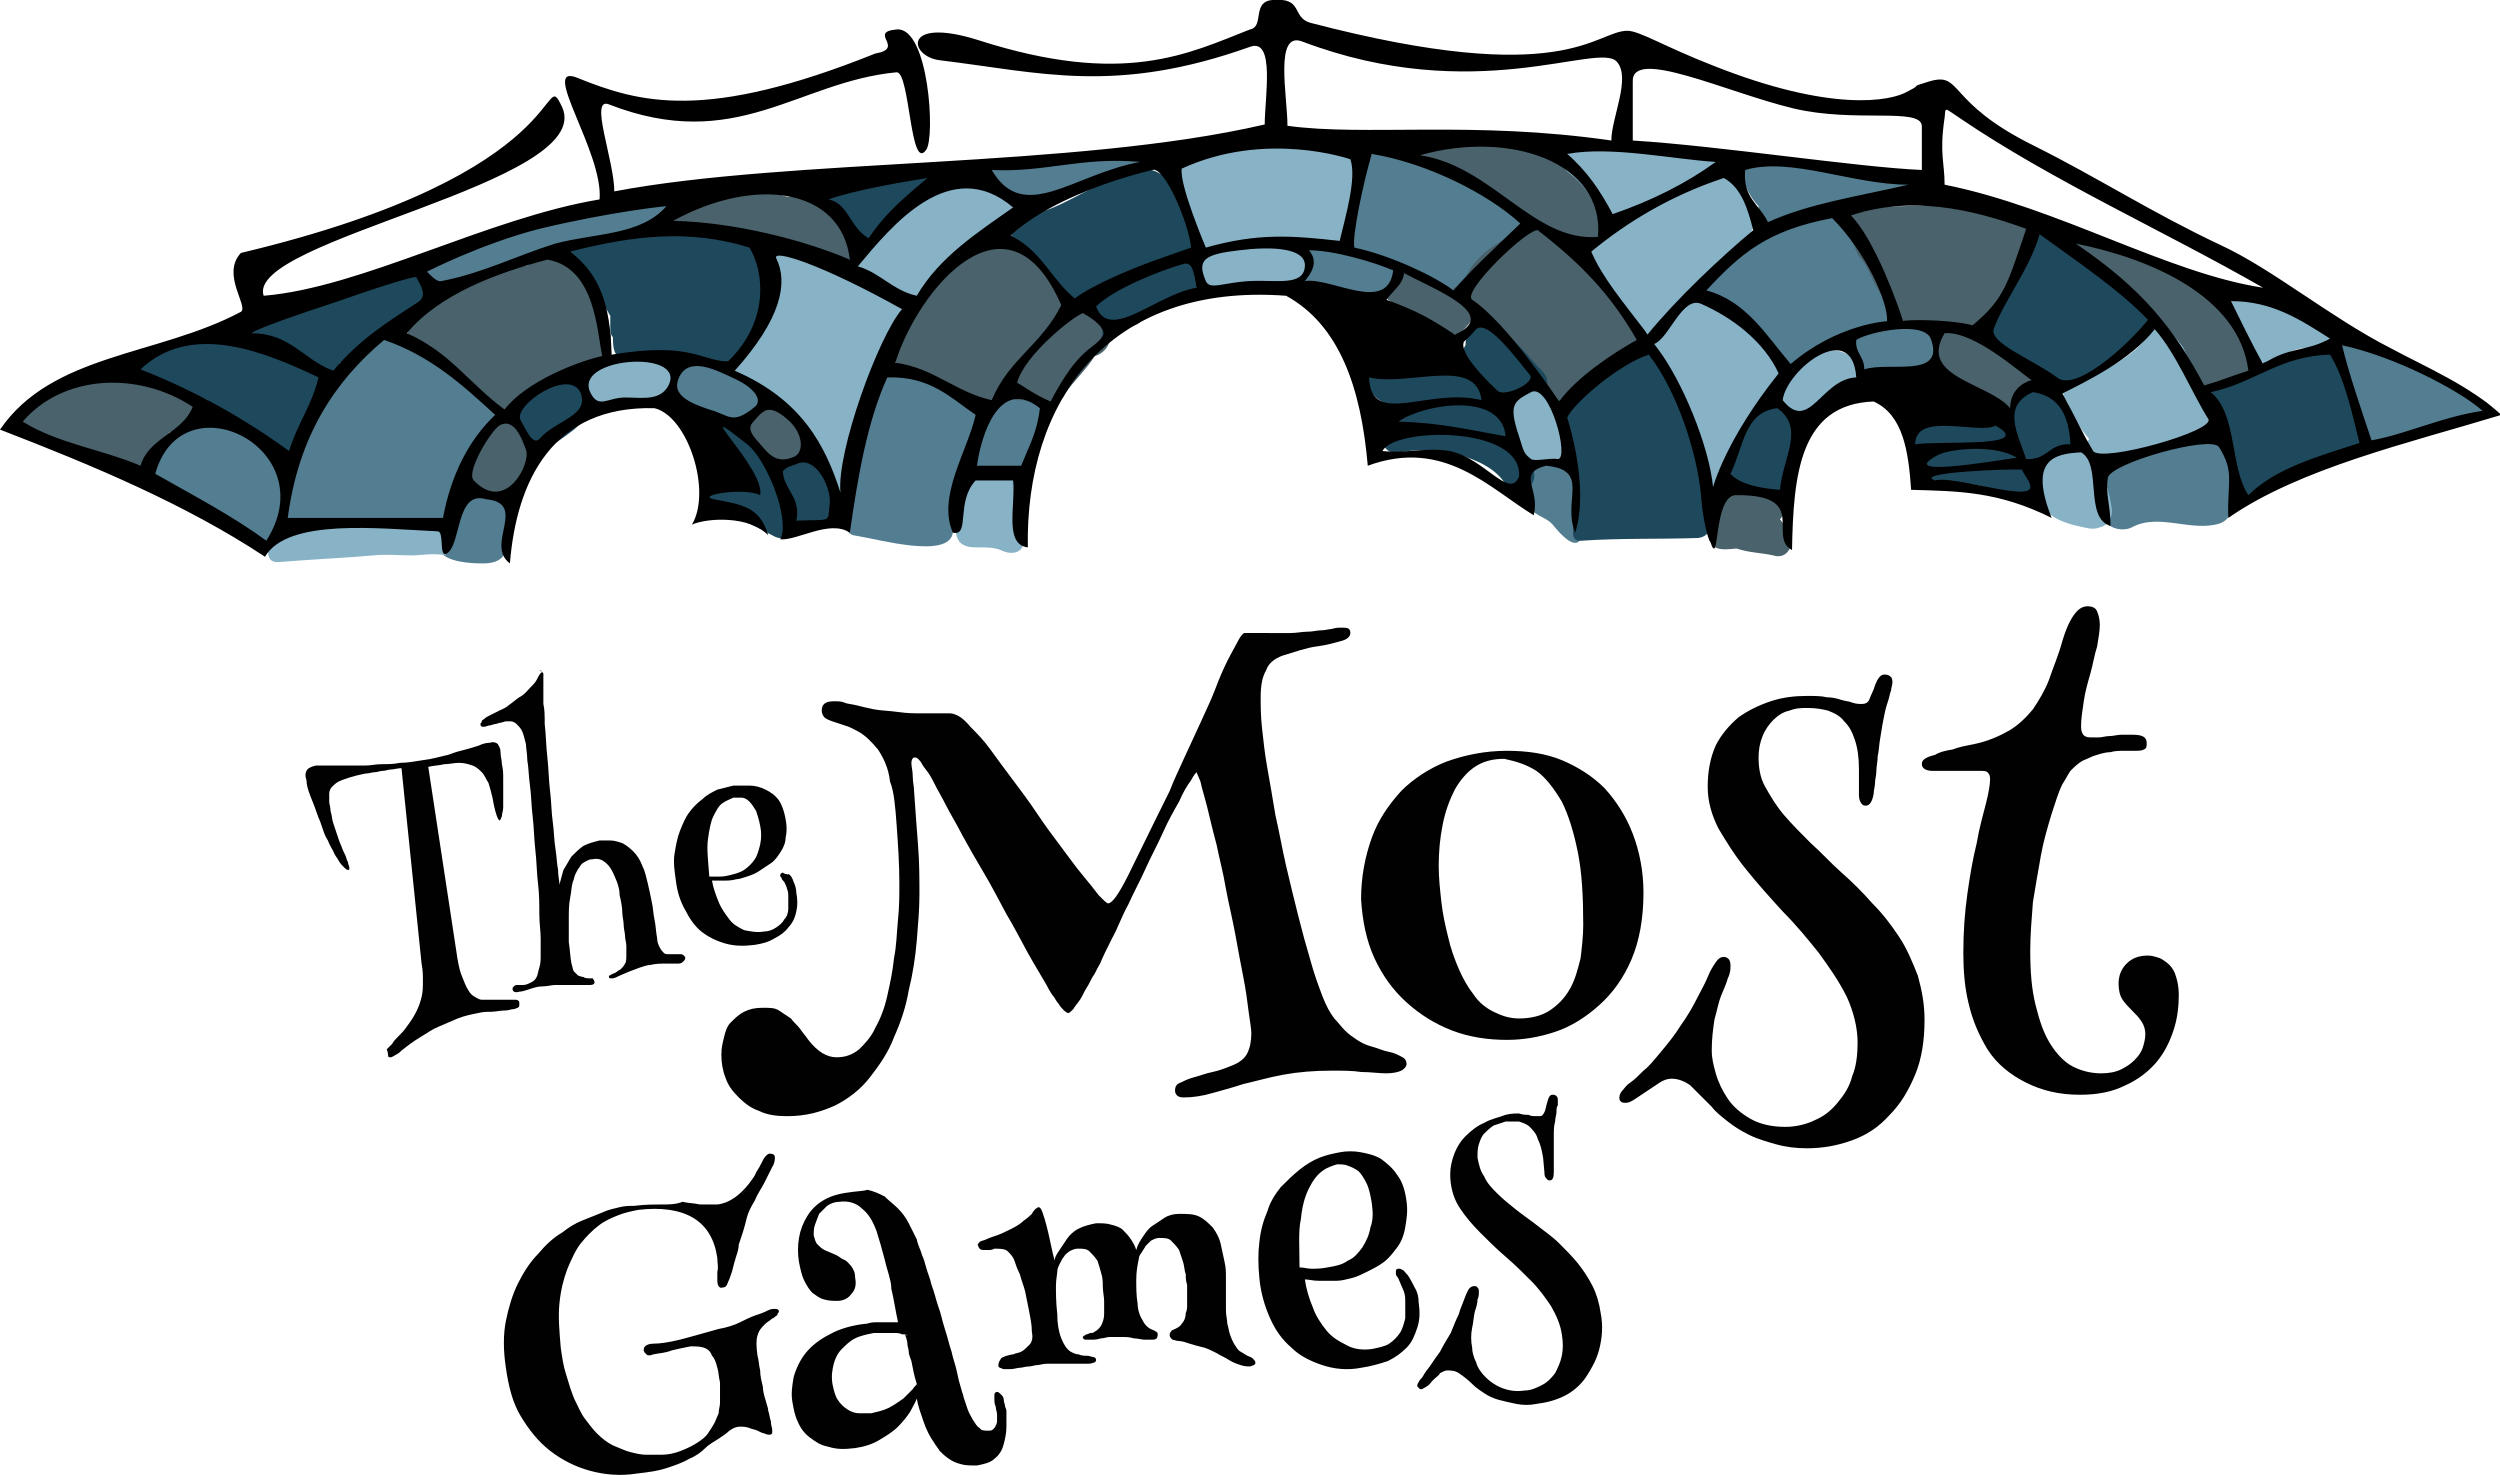 <svg version="1.1" id="Layer_1" xmlns="http://www.w3.org/2000/svg" x="0" y="0" viewBox="0 0 186.8 110.2" xml:space="preserve"><style>.st0{fill:#010101}.st1{fill:#537d90}.st2{fill:#4a626c}.st3{fill:#1e495d}.st4{fill:#88b3c7}.st5{fill-rule:evenodd;clip-rule:evenodd}</style><path class="st0" d="M22.9 57.6c-.1.2-.1.4 0 .7 0 .3.1.7.3 1.2.2.5.4 1 .6 1.6.1.2.2.5.3.8.1.3.2.6.4.9.1.3.3.6.4.8.1.3.3.5.4.7.1.2.3.4.4.5.1.1.2.2.3.2.1 0 .1 0 .1-.1v-.1c0-.1-.1-.2-.1-.4-.1-.1-.1-.3-.2-.5s-.2-.4-.3-.7c-.1-.2-.2-.5-.3-.8l-.3-.9c-.1-.3-.1-.6-.2-.9 0-.3-.1-.5-.1-.7v-.6c0-.2.1-.4.2-.5.1-.1.3-.3.5-.4.2-.1.5-.2.8-.3.3-.1.7-.2 1.2-.3.3 0 .5-.1.7-.1.2 0 .4-.1.6-.1.2 0 .4-.1.6-.1.2 0 .5-.1.8-.1L31.5 72c.1.5.1.9.1 1.3s0 .8-.1 1.2c-.1.4-.2.7-.4 1.1-.2.4-.4.7-.7 1.1-.2.3-.4.5-.6.7-.2.2-.4.4-.5.6l-.4.4c.1.3.1.4.1.5 0 .1.1.1.2.1s.2-.1.4-.2.3-.2.4-.3c.5-.4.9-.7 1.4-1 .5-.3.9-.6 1.4-.8.5-.2.9-.4 1.4-.6.5-.2 1-.3 1.5-.4.4-.1.7-.1 1-.1.3 0 .7-.1 1.1-.1.2 0 .4-.1.6-.1.1 0 .2-.1.3-.1.1-.1.1-.1.1-.2v-.2c0-.1-.1-.2-.3-.2H36c-.2 0-.3-.1-.5-.2s-.4-.3-.5-.5c-.2-.3-.3-.6-.5-1.1-.2-.5-.3-1.1-.4-1.8L32 57.3c.4-.1.8-.1 1.2-.2.4 0 .7-.1 1.1-.1.4 0 .7.1 1 .2.3.1.5.3.7.5.2.2.3.5.5.8.1.3.2.7.3 1.1.1.6.2 1 .3 1.3.1.3.2.4.2.4.1 0 .1-.1.2-.3 0-.2.1-.4.1-.7v-1-1.1c0-.4 0-.7-.1-1.1 0-.3-.1-.6-.1-.9 0-.3-.1-.4-.2-.6-.1-.1-.3-.2-.6-.1-.3 0-.6.1-.8.2-.3.1-.6.2-1 .3-.4.1-.8.2-1.3.4-.5.1-1.1.3-1.9.4-.6.1-1.2.2-1.7.2-.5.1-.9.1-1.4.1-.4 0-.8.1-1.2.1H23.6c-.4.1-.6.2-.7.4z"/><path class="st0" d="M40.4 50.3c-.1.1-.2.3-.3.5-.1.2-.3.4-.5.6-.2.2-.4.5-.8.7-.3.2-.5.4-.8.6-.2.2-.5.3-.7.4l-.6.3c-.2.1-.4.2-.5.3-.1.1-.2.1-.2.2s-.1.1-.1.2 0 .1.1.2h.2c.1 0 .3-.1.4-.1.1 0 .3-.1.4-.1.1 0 .3-.1.4-.1.1 0 .3-.1.4-.1h.4c.1 0 .3.1.4.2.1.1.3.3.4.5.1.2.2.6.3 1 0 .3.1.7.1 1.2.1.5.1 1.2.2 1.9s.1 1.5.2 2.3c.1.8.1 1.6.2 2.5.1.8.1 1.7.2 2.5s.1 1.6.1 2.3c0 .7.1 1.3.1 1.8v1.2c0 .4 0 .7-.1 1-.1.3-.1.5-.2.7-.1.2-.2.3-.4.4-.2.1-.4.2-.6.2h-.5c-.1 0-.2.1-.2.1-.1.1-.1.1-.1.2 0 .2.2.3.5.2.2 0 .5-.1.8-.2.3-.1.6-.2 1-.2.3 0 .6-.1.9-.1H44.1c.2 0 .4-.1.3-.3 0-.1-.1-.1-.1-.2h-.2c-.2 0-.4 0-.5-.1-.2 0-.3-.1-.4-.1l-.3-.3c-.1-.1-.1-.3-.2-.6-.1-.5-.1-1-.2-1.6v-1.7c0-.6 0-1.1.1-1.6s.1-.9.2-1.2c.1-.2.1-.4.2-.6.1-.2.2-.4.3-.5.1-.2.2-.3.4-.4.2-.1.3-.2.6-.2.5-.1.8.1 1.1.4.3.3.5.8.7 1.3.1.3.2.6.2 1 .1.4.2.9.2 1.3 0 .3.1.6.1.9 0 .3.1.6.1.8 0 .3.1.5.1.8v.6c0 .3 0 .6-.1.7-.1.2-.2.3-.3.4-.1.1-.2.1-.3.2-.1.1-.2.1-.4.2-.1.1-.2.1-.2.1v.1s0 .1.1.1h.2c.1 0 .3-.1.5-.2s.5-.2.7-.3c.3-.1.5-.2.8-.3.3-.1.6-.2.8-.2.4-.1.8-.1 1.2-.1h.9c.2 0 .3-.1.4-.2.1-.1.1-.2.1-.2 0-.1 0-.1-.1-.2 0 0-.1-.1-.2-.1H50c-.2 0-.3 0-.4-.1-.1-.1-.2-.2-.3-.4-.1-.2-.2-.4-.2-.7-.1-.5-.1-1-.2-1.4-.1-.5-.1-.9-.2-1.3-.1-.5-.2-1-.3-1.4-.1-.4-.2-.9-.4-1.3-.2-.5-.4-.8-.7-1.1-.3-.3-.6-.5-.8-.6-.3-.1-.6-.2-.9-.2h-.8c-.4.1-.8.2-1.2.4-.3.2-.6.5-.9.8-.2.3-.4.7-.6 1-.1.4-.2.7-.3 1.1 0-.3-.1-.6-.1-1.1-.1-.5-.1-1-.2-1.6-.1-.6-.1-1.3-.2-2s-.1-1.5-.2-2.3c-.1-.8-.1-1.6-.2-2.5-.1-.8-.1-1.7-.2-2.5 0-.6 0-1.1-.1-1.5v-1.1-.7-.4c0-.1 0-.1-.1-.2 0-.1-.1-.1-.2-.1.3.1.2.1.1.2zM58.7 65.3c-.1 0-.2-.1-.2-.1-.1 0-.2.1-.2.2s0 .1.1.2c0 .1.1.2.2.3.1.2.2.4.2.5.1.2.1.4.1.6v.9c0 .3-.1.6-.3.8-.1.2-.3.4-.6.6-.3.2-.6.3-.9.3-.5.1-1 0-1.5-.1-.4-.2-.8-.4-1.1-.8-.3-.4-.6-.8-.8-1.3-.2-.5-.4-1-.5-1.6h.8c.3 0 .7 0 1-.1.2 0 .5-.1.8-.2.3-.1.6-.2.9-.4l.9-.6c.3-.2.5-.5.7-.8.2-.3.4-.7.4-1.1.1-.4.1-.9 0-1.4-.1-.6-.3-1.1-.5-1.4-.3-.4-.6-.6-1-.8-.4-.2-.8-.3-1.2-.3h-1.2l-1.2.3c-.4.2-.8.4-1.1.7-.4.3-.7.6-1 1-.3.4-.5.9-.7 1.4-.2.5-.3 1.1-.4 1.7-.1.6 0 1.3.1 2 .1.8.3 1.5.7 2.2.3.6.7 1.2 1.2 1.6.5.4 1.1.7 1.8.9.7.2 1.4.2 2.2.1.6-.1 1-.2 1.5-.5.4-.2.8-.5 1-.8.3-.3.5-.7.6-1.2.1-.4.1-.9 0-1.4 0-.3-.1-.6-.2-.8-.1-.3-.2-.5-.4-.6 0 .1-.1 0-.2 0zm-5.8-2.6c.1-.7.2-1.3.4-1.7.2-.4.4-.8.7-1 .3-.2.6-.3.8-.4h.6c.2 0 .4.1.6.3.2.2.3.4.5.7.1.3.2.6.3 1.1.1.5.1.9 0 1.4-.1.4-.2.8-.4 1.1-.2.3-.5.6-.8.8-.3.2-.7.3-1.1.4-.4.1-.6.1-.9.1H53c-.1-1.3-.2-2.1-.1-2.8z"/><path class="st0" d="M67 61.7c.1 1.4.2 2.8.2 4.3 0 .8 0 1.8-.1 2.7-.1 1-.1 1.9-.3 2.9-.1 1-.3 1.9-.5 2.8-.2.9-.5 1.7-.9 2.4-.3.7-.8 1.2-1.2 1.6-.5.4-1 .6-1.7.6s-1.4-.4-2.1-1.3c-.2-.3-.4-.5-.6-.8-.2-.3-.5-.5-.7-.8l-.9-.6c-.3-.2-.7-.2-1.2-.2-.6 0-1 .1-1.4.3-.4.2-.7.5-1 .8-.3.3-.4.7-.5 1.1-.1.4-.2.8-.2 1.3 0 .6.1 1.2.3 1.7.2.6.5 1 1 1.5.4.4.9.8 1.5 1 .6.3 1.3.4 2.1.4 1.4 0 2.5-.3 3.6-.8 1-.5 1.9-1.2 2.6-2.1.7-.9 1.4-1.9 1.8-3 .5-1.1.9-2.3 1.1-3.5.3-1.2.5-2.5.6-3.7.1-1.2.2-2.4.2-3.4 0-1.2 0-2.4-.1-3.7-.1-1.3-.2-2.6-.3-4.1 0-.3-.1-.7-.1-1.1 0-.4-.1-.7-.1-1 0-.2.1-.4.2-.4s.2 0 .3.1c.1.1.2.2.3.4.1.2.3.4.5.7.2.3.4.7.6 1.1.1.2.4.7.7 1.3.3.6.8 1.4 1.2 2.2.5.9 1 1.8 1.6 2.8.6 1 1.1 2 1.7 3.1.6 1 1.1 2 1.6 2.9.5.9 1 1.7 1.4 2.4.1.2.2.4.4.7.2.2.3.5.5.7.1.2.3.4.4.5.1.1.3.2.3.2.1 0 .2-.1.4-.3.1-.2.3-.4.5-.7.2-.3.3-.6.5-.9.2-.3.3-.6.5-.9.1-.1.2-.4.5-.9.2-.5.5-1.1.9-1.9.4-.7.7-1.6 1.2-2.5.4-.9.9-1.8 1.3-2.7.4-.9.9-1.8 1.3-2.7.4-.9.8-1.6 1.2-2.3.3-.7.6-1.2.9-1.6.2-.4.4-.6.4-.6s.1.2.3.7c.1.5.3 1.1.5 1.9.2.8.4 1.7.7 2.8.2 1 .5 2.1.7 3.3.2 1.1.5 2.3.7 3.4.2 1.1.4 2.2.6 3.2.2 1 .3 1.8.4 2.6.1.7.2 1.3.2 1.6 0 .6-.1 1.1-.3 1.5-.2.4-.6.7-1.1.9-.5.2-1 .4-1.5.5-.5.1-1 .3-1.4.4-.4.1-.8.3-1 .4-.3.1-.4.3-.4.6 0 .2.1.3.2.4.2.1.3.1.5.1.6 0 1.3-.1 2-.3.7-.2 1.5-.4 2.4-.7.9-.2 1.9-.5 3-.7 1.1-.2 2.3-.3 3.6-.3.8 0 1.6 0 2.2.1.7 0 1.3.1 1.9.1.5 0 .9-.1 1.1-.2.2-.1.4-.3.4-.5s-.1-.4-.3-.5c-.2-.1-.5-.3-1-.4-.5-.1-.9-.3-1.3-.4-.4-.1-.8-.3-1.1-.5-.3-.2-.6-.4-.9-.7-.3-.3-.5-.6-.8-.9-.3-.4-.6-.9-.9-1.7-.3-.8-.6-1.6-.9-2.7-.3-1-.6-2.1-.9-3.3-.3-1.2-.6-2.4-.9-3.7-.3-1.3-.5-2.5-.8-3.8-.2-1.2-.4-2.4-.6-3.5-.2-1.1-.3-2.1-.4-3-.1-.9-.1-1.7-.1-2.3 0-.8.1-1.5.4-2 .2-.6.7-.9 1.2-1.1 1-.3 1.8-.6 2.6-.7.8-.1 1.4-.3 1.8-.4.4-.1.7-.3.7-.6 0-.1 0-.2-.1-.3-.1-.1-.3-.1-.6-.1-.2 0-.4 0-.7.1-.2 0-.5.1-.8.1-.3 0-.6.1-1 .1s-.8.1-1.3.1H93c-.1 0-.3.2-.5.6-.2.4-.5.9-.8 1.5-.3.6-.6 1.3-.9 2.1-.3.8-.7 1.6-1.1 2.5-.4.9-.8 1.7-1.2 2.6-.4.9-.8 1.7-1.1 2.5-1.4 2.8-2.4 4.9-3.1 6.3-.7 1.4-1.2 2.1-1.5 2.1-.1 0-.3-.2-.7-.6-.3-.4-.7-.9-1.2-1.5s-1-1.3-1.6-2.1c-.6-.8-1.2-1.6-1.8-2.5-.6-.9-1.2-1.7-1.8-2.5-.6-.8-1.2-1.6-1.7-2.3-.5-.7-1-1.2-1.5-1.7-.4-.5-.8-.8-1.1-.9-.2-.1-.4-.1-.6-.1h-2c-.5 0-1 0-1.7-.1s-1.3-.1-1.8-.2-.9-.2-1.3-.3c-.4-.1-.7-.1-.9-.2s-.5-.1-.8-.1c-.6 0-.9.2-.9.7 0 .2.1.4.2.5.1.1.3.2.6.3l.9.3c.4.1.7.3 1.1.5.5.3.9.7 1.4 1.3.4.6.8 1.4.9 2.4.3.7.4 1.9.5 3.3z"/><path class="st0" d="M102.7 71.6c.6 1.3 1.4 2.4 2.4 3.3 1 .9 2.1 1.6 3.4 2.1 1.3.5 2.7.7 4.1.7 1.2 0 2.4-.2 3.6-.6 1.2-.4 2.3-1.1 3.3-2 1-.9 1.8-2 2.4-3.4.6-1.4.9-3.1.9-5 0-1.6-.3-3.1-.8-4.4-.5-1.3-1.2-2.4-2.1-3.4-.9-.9-2-1.6-3.2-2.1-1.2-.5-2.6-.7-4.1-.7-1.6 0-3.1.3-4.5.8-1.3.5-2.5 1.3-3.4 2.2-.9 1-1.7 2.1-2.2 3.5-.5 1.4-.8 2.9-.8 4.6.1 1.6.4 3.1 1 4.4zm12.1-14c.7.5 1.3 1.3 1.9 2.3.5 1 .9 2.3 1.2 3.8.3 1.5.4 3.3.4 5.4 0 .8-.1 1.7-.2 2.5-.2.8-.4 1.6-.8 2.3-.4.7-.9 1.2-1.5 1.6-.6.4-1.4.6-2.3.6-.7 0-1.3-.2-1.9-.5-.6-.3-1.1-.7-1.5-1.3-.4-.5-.8-1.2-1.1-1.9-.3-.7-.6-1.5-.8-2.4-.2-.8-.4-1.7-.5-2.6-.1-.9-.2-1.8-.2-2.7 0-1.1.1-2.1.3-3.1.2-1 .5-1.8.9-2.6.4-.7.9-1.3 1.5-1.7.6-.4 1.3-.6 2.2-.6.9.2 1.6.4 2.4.9zM132.3 52.4c-.9.3-1.7.7-2.4 1.2-.7.6-1.3 1.3-1.7 2.1-.4.9-.6 1.9-.6 3.1 0 1.1.3 2.1.8 3.1.6 1 1.2 2 2.1 3.1.8 1 1.7 2 2.7 3.1 1 1 1.9 2.1 2.7 3.1.8 1.1 1.5 2.1 2.1 3.3.5 1.1.8 2.3.8 3.4 0 .9-.1 1.8-.4 2.5-.2.8-.6 1.4-1.1 2-.5.6-1 1-1.7 1.3-.6.3-1.4.5-2.2.5-1 0-1.9-.2-2.6-.6-.7-.4-1.3-.9-1.7-1.5-.4-.6-.7-1.2-.9-1.9-.2-.7-.3-1.2-.3-1.7 0-.9.1-1.6.2-2.3.2-.7.3-1.3.5-1.8s.4-.9.5-1.3c.2-.4.2-.7.2-.9 0-.2 0-.3-.1-.5-.1-.1-.2-.2-.4-.2s-.4.1-.6.4c-.2.3-.4.6-.6 1.1-.2.5-.5 1-.8 1.6-.3.6-.7 1.3-1.2 2-.5.8-1 1.4-1.5 2-.5.6-.9 1.1-1.3 1.4-.4.4-.7.7-1 .9-.3.2-.4.4-.5.5-.2.2-.3.4-.3.6 0 .1 0 .2.1.3.1.1.2.1.4.1s.4-.1.7-.3l.9-.6.9-.6c.3-.2.6-.3.9-.3.5 0 1 .2 1.4.5l1.6 1.6c.3.4.7.7 1.2 1.1.5.4 1 .7 1.6 1 .6.3 1.3.5 2 .7.7.2 1.5.3 2.3.3 1.2 0 2.3-.2 3.4-.6 1.1-.4 2-1 2.8-1.9.8-.8 1.4-1.8 1.9-3s.7-2.6.7-4.1c0-1.2-.2-2.2-.5-3.3-.4-1-.8-2-1.4-2.9-.6-.9-1.2-1.7-2-2.5-.7-.8-1.5-1.6-2.3-2.3-.8-.7-1.5-1.5-2.3-2.2-.7-.7-1.4-1.4-2-2.1-.6-.7-1-1.4-1.4-2.1-.4-.7-.5-1.5-.5-2.2 0-.6.1-1.1.3-1.6.2-.5.5-.9.8-1.2.3-.3.7-.6 1.2-.7.5-.2.9-.2 1.4-.2.6 0 1.1.1 1.5.2.5.2.9.4 1.2.8.4.4.6.8.8 1.4.2.6.3 1.3.3 2.2v1.8c0 .2 0 .4.1.6.1.2.2.3.4.3.3 0 .5-.3.6-.9 0-.3.1-.5.1-.8 0-.3.1-.5.1-.9 0-.3.1-.7.1-1.1.1-.4.1-.9.2-1.4.1-.7.2-1.2.3-1.7.1-.5.2-.8.3-1.1.1-.3.1-.5.2-.7 0-.2.1-.4.1-.6 0-.1 0-.3-.1-.4-.1-.1-.2-.2-.5-.2s-.5.3-.7.8c-.1.4-.3.7-.4 1-.1.3-.3.4-.6.4-.2 0-.4 0-.7-.1-.2-.1-.5-.1-.8-.2-.3-.1-.7-.2-1.1-.2-.4-.1-.9-.1-1.5-.1-.9 0-1.8.1-2.7.4zM143.6 57.1c0 .3.3.5.8.5h3.5c.3 0 .5 0 .6.1.1.1.2.2.2.5 0 .4-.1 1-.3 1.8-.2.8-.5 1.8-.7 3-.3 1.2-.5 2.4-.7 3.8-.2 1.4-.3 2.9-.3 4.4 0 1.3.1 2.6.4 3.8.3 1.3.8 2.4 1.4 3.4.7 1.1 1.7 1.9 2.9 2.5 1.2.6 2.5.9 4 .9 1.3 0 2.4-.2 3.4-.7.9-.4 1.7-1 2.3-1.7.6-.7 1-1.5 1.3-2.4.3-.9.4-1.8.4-2.7 0-.5-.1-1-.2-1.3-.1-.4-.3-.7-.5-.9-.2-.2-.5-.4-.7-.5-.3-.1-.6-.2-.9-.2-.7 0-1.2.2-1.6.6-.4.4-.6.9-.6 1.5 0 .5.1.9.3 1.2.2.3.5.6.7.8.3.3.5.5.7.8.2.3.3.6.3 1 0 .3-.1.7-.2 1-.1.3-.3.6-.6.9-.3.3-.6.5-1 .7-.4.2-.9.3-1.5.3-.8 0-1.5-.2-2.1-.5s-1.2-.9-1.7-1.7c-.5-.8-.8-1.7-1.1-2.9-.3-1.2-.4-2.5-.4-4.1 0-1.1.1-2.3.2-3.6.2-1.2.4-2.4.6-3.5.2-1.1.5-2.1.8-3.1.3-.9.5-1.6.8-2.2.2-.3.4-.7.6-1 .3-.3.6-.6 1-.8.3-.1.6-.3 1-.4.3-.1.7-.2 1-.2.3-.1.7-.1 1-.1h.8c.3 0 .5 0 .7-.1.2-.1.2-.2.2-.5 0-.4-.3-.6-1-.6h-.9c-.3 0-.6.1-.9.1-.3 0-.5.1-.8.1h-.6c-.3 0-.5-.1-.6-.3-.1-.2-.1-.4-.1-.6 0-.5.1-1.1.2-1.8s.3-1.4.5-2.1c.2-.7.3-1.4.5-2 .1-.6.2-1.2.2-1.6 0-.4-.1-.8-.2-1-.1-.3-.4-.4-.7-.4-.4 0-.7.2-1 .6-.3.4-.6 1-.9 2-.3 1.1-.7 2-1 2.9-.3.8-.8 1.6-1.2 2.2-.5.6-1.1 1.2-1.8 1.6-.7.4-1.6.8-2.6 1-.5.1-1.1.2-1.6.4-.6.1-1 .2-1.3.4-.8.2-1 .4-1 .7zM46.3 90.2c-.4.1-.9.2-1.3.4l-1.5.6c-.5.2-1 .5-1.5.9-.7.4-1.3 1-1.8 1.6-.6.6-1.1 1.4-1.5 2.2-.4.8-.7 1.8-.9 2.8-.2 1-.2 2.2 0 3.5.2 1.4.5 2.6 1.1 3.6.6 1 1.3 1.9 2.2 2.6.9.7 1.9 1.2 3 1.5 1.1.3 2.3.4 3.5.2.9-.1 1.6-.2 2.2-.4.6-.2 1.2-.4 1.7-.7.5-.2.9-.5 1.2-.8.3-.3.7-.5 1-.7.3-.2.6-.4.8-.6.3-.2.5-.3.8-.3.2 0 .4 0 .7.1.2.1.4.1.6.2.2.1.4.2.5.2.2.1.3.1.4.1.1 0 .1 0 .2-.1v-.3c0-.1-.1-.3-.1-.6-.1-.3-.1-.5-.2-.8 0-.2-.1-.4-.2-.8-.1-.3-.2-.7-.2-1-.1-.4-.2-.8-.2-1.2-.1-.4-.1-.8-.2-1.1-.1-.7-.1-1.2 0-1.5.1-.4.3-.6.6-.9.1-.1.3-.2.4-.3.1-.1.2-.1.3-.2s.2-.1.2-.2.1-.1.1-.2c0-.2-.2-.2-.4-.2s-.4.1-.6.2c-.2.1-.5.2-.8.3-.3.1-.7.3-1.1.5-.4.2-1 .4-1.6.5-1.1.3-2.1.6-2.9.8-.8.2-1.5.3-2 .3-.3 0-.5.1-.6.2-.1.1-.1.2-.1.3 0 .1.1.2.2.3.1.1.3.1.5 0 .5-.1.9-.1 1.4-.3.4-.1.9-.2 1.4-.3.4 0 .7 0 1 .1.3.1.5.3.6.6.2.2.3.5.4.9.1.3.1.7.2 1.1v1.5c0 .3-.1.5-.1.8-.1.2-.2.5-.3.7-.1.2-.3.5-.5.8-.2.3-.5.5-.8.7-.3.2-.7.4-1.2.6-.5.2-1 .3-1.5.3h-1.1c-.4 0-.8-.1-1.2-.2-.4-.1-.8-.3-1.3-.5-.4-.2-.8-.5-1.2-.9-.3-.3-.6-.7-.9-1.1-.3-.4-.5-.9-.8-1.5-.2-.5-.4-1.1-.6-1.8-.2-.6-.3-1.3-.4-2-.1-1.2-.2-2.3-.1-3.3s.3-1.8.6-2.6c.3-.7.6-1.4 1-1.9s.9-1 1.3-1.3c.5-.4 1-.6 1.5-.8.5-.2 1-.3 1.5-.4 1.7-.2 3.1 0 4.1.6 1 .6 1.6 1.6 1.8 3 0 .4.1.7 0 1v.7c0 .4.2.6.4.5.2 0 .3-.1.4-.4.1-.2.2-.5.3-.8.1-.4.2-.8.3-1.1.1-.3.2-.6.2-.9l.3-.9c.1-.3.2-.7.3-1.1.1-.4.3-.8.6-1.3.2-.5.5-.9.7-1.3l.6-1.2c.2-.3.2-.6.2-.7 0-.2-.1-.3-.4-.3-.1 0-.2.1-.3.2-.1.1-.2.3-.3.5-.1.2-.2.4-.4.7-.1.3-.3.5-.5.8-.7.9-1.5 1.5-2.4 1.6h-1.3c-.4-.1-.9-.1-1.3-.2-.5.2-1 .2-1.6.2-.6 0-1.2 0-2 .1-.3 0-.7 0-1.1.1zM63.6 96.7c.3-.3.4-.7.3-1.2 0-.4-.1-.6-.3-.9-.2-.2-.3-.4-.6-.5-.2-.1-.4-.3-.7-.4-.2-.1-.5-.2-.7-.3-.2-.1-.4-.3-.5-.4-.2-.2-.2-.4-.3-.7 0-.3 0-.5.1-.8.1-.3.2-.5.3-.8l.6-.6c.3-.2.6-.3.9-.3.7-.1 1.3.1 1.7.5.5.4.8.9 1.1 1.7.1.3.2.7.3 1 .1.4.2.7.3 1.1.1.4.2.8.3 1.1.1.4.2.7.2 1.1.2.8.3 1.6.5 2.5h-1.5c-.3 0-.5 0-.8.1-1.1.1-2.1.4-2.8.8-.8.4-1.4.9-1.8 1.4-.4.5-.7 1.1-.9 1.8-.1.6-.2 1.2-.1 1.8.1.6.2 1.1.4 1.5.2.5.5.9.9 1.2.4.3.8.6 1.4.7.6.2 1.2.2 2 .1.7-.1 1.3-.3 1.8-.6s1-.6 1.4-1c.4-.4.7-.8.9-1.1.2-.4.4-.7.5-1 .1.6.3 1.1.5 1.7.2.6.5 1.2.8 1.6.1.2.3.4.4.6.2.2.4.4.7.6.3.2.5.3.9.4.3.1.7.1 1.2.1.5-.1 1-.2 1.3-.5.4-.3.6-.7.7-1.1.1-.4.2-.8.2-1.3v-1.1c0-.1 0-.2-.1-.4 0-.2-.1-.3-.1-.5s-.1-.3-.2-.4c-.1-.1-.2-.2-.3-.2-.1 0-.2.1-.2.2v.4c0 .1 0 .3.1.5 0 .2.1.4.1.6v.4c0 .1 0 .3-.1.4 0 .1-.1.2-.2.3-.1.1-.2.1-.4.1s-.5 0-.6-.2c-.2-.1-.3-.3-.5-.6-.1-.2-.3-.5-.4-.8l-.3-.9c0-.1-.1-.3-.2-.7-.1-.3-.2-.7-.3-1.2-.1-.5-.3-1-.4-1.5-.2-.6-.3-1.1-.5-1.7-.2-.6-.3-1.2-.5-1.7-.2-.6-.3-1.1-.5-1.6-.1-.5-.3-.9-.4-1.3-.1-.4-.2-.7-.3-.9-.1-.4-.3-.7-.4-1.2l-.6-1.2c-.2-.4-.5-.8-.8-1.1-.3-.3-.7-.6-1-.9-.4-.2-.8-.4-1.3-.5-.2.1-.8.1-1.4.2-.8.1-1.4.3-1.9.6s-.9.7-1.2 1.2c-.3.5-.5 1-.6 1.6-.1.6-.1 1.2 0 1.8.1.5.2 1 .4 1.4.2.4.4.7.6.9.3.2.5.4.9.5.3.1.7.1 1 .1.4 0 .8-.2 1-.5zm4.1 3.2c0 .1.1.3.1.5s.1.4.1.6c0 .2.1.4.2.7.1.5.2 1.1.4 1.7 0 .1-.2.2-.3.4l-.7.7c-.3.2-.7.5-1.1.7-.4.2-.9.3-1.3.4h-.9c-.3 0-.6-.1-.9-.3-.3-.2-.5-.4-.7-.7-.2-.3-.3-.7-.4-1.2-.1-.6 0-1.1.1-1.5.1-.4.3-.8.6-1.1.3-.3.6-.6 1-.8.4-.2.9-.3 1.4-.4h1.5c.2 0 .4 0 .6.1.2 0 .3 0 .4.1-.2-.1-.2 0-.1.1zM74.6 102.1l.1.1c.1 0 .2.1.3.1h.5c.3 0 .5-.1.7-.1.2 0 .4-.1.7-.1.2 0 .4-.1.6-.1.2 0 .4-.1.7-.1h3.1c.3 0 .4-.1.5-.1.1-.1.1-.1.1-.2s-.1-.2-.2-.2-.3-.1-.5-.1-.4 0-.6-.1c-.2 0-.4-.1-.6-.2-.3-.2-.5-.5-.7-1-.2-.5-.3-1.1-.3-1.8-.1-.9-.1-1.6-.1-2.1s.1-.9.1-1.1c0-.2.1-.4.2-.6.1-.2.2-.4.3-.5.1-.2.3-.3.4-.4.2-.1.4-.2.6-.2.4 0 .7 0 .9.2.2.2.4.4.6.7.1.3.2.6.3 1 .1.3.1.7.1.9 0 .4.1.8.1 1.1v1c0 .3-.1.6-.2.8-.1.2-.3.4-.5.5-.1.1-.2.1-.3.1-.1 0-.2.1-.3.1-.1 0-.1.1-.2.1l-.1.1c0 .1.1.2.2.2h.6c.3 0 .5-.1.6-.1.2 0 .4-.1.6-.1h.9c.3 0 .6 0 .9.1.3 0 .6.1.8.1h.6c.3 0 .4-.1.4-.4 0-.1 0-.1-.1-.2-.1 0-.1-.1-.2-.1-.3-.1-.6-.3-.8-.7-.2-.3-.4-.8-.4-1.3-.1-.6-.1-1.2-.1-1.8 0-.6.1-1.1.2-1.6 0-.1.1-.3.2-.4.1-.2.2-.3.3-.5l.4-.4c.2-.1.4-.2.6-.2.4 0 .7 0 .9.2.2.2.4.4.6.7l.3.9c.1.3.1.7.2.9 0 .3 0 .5.1.8v1.5c0 .2 0 .4-.1.6 0 .3-.1.6-.3.8-.1.2-.3.3-.5.4-.2.1-.3.1-.3.2-.1.1-.1.1-.1.3 0 .1.1.2.2.3.1 0 .3.1.5.1s.5.1.8.2c.3.1.7.2 1.1.3.3.1.5.2.9.4.3.2.6.3.9.5.3.2.6.3.9.4.3.1.5.1.7.1.1 0 .2-.1.3-.1.1-.1.1-.1.1-.2s-.1-.2-.2-.3c-.1-.1-.2-.1-.4-.2s-.3-.2-.5-.3c-.2-.1-.3-.3-.5-.6-.1-.2-.2-.4-.3-.7-.1-.3-.1-.5-.2-.8 0-.3-.1-.6-.1-1v-1.2-1.2c0-.4 0-.8-.1-1.2-.1-.5-.2-.9-.3-1.4-.1-.4-.3-.8-.6-1.2-.3-.3-.6-.6-1-.8-.4-.2-.9-.2-1.5-.2-.4 0-.8.1-1.1.3l-.9.6c-.3.2-.5.5-.7.8-.2.3-.4.6-.5 1-.1-.3-.2-.5-.4-.8-.2-.3-.4-.5-.6-.7-.2-.2-.5-.3-.9-.4-.3-.1-.7-.1-1.1-.1-.5.1-.9.2-1.3.4s-.7.5-.9.8l-.6.9c-.2.3-.3.5-.3.7-.1-.4-.2-.8-.3-1.3-.1-.5-.2-.9-.3-1.3-.1-.4-.2-.7-.3-1-.1-.3-.2-.4-.3-.4-.1 0-.1.1-.2.1-.1.1-.2.2-.3.4-.1.1-.3.3-.6.5-.2.2-.5.4-.9.6-.4.2-.8.4-1.1.5-.3.1-.6.2-.8.3-.2.1-.4.1-.5.2-.1.1-.2.2-.1.3 0 .1.1.2.1.2.1.1.2.1.4.1h.3c.1 0 .2 0 .4-.1.4 0 .8 0 1 .2.2.2.4.4.5.7.1.3.2.6.4 1 .1.4.3.9.4 1.3l.3 1.5c.1.5.2 1 .2 1.5.1.5 0 .8-.2 1-.2.2-.4.4-.6.5-.2.1-.4.1-.6.2-.2 0-.4.1-.5.1-.2.1-.3.1-.4.2-.2.3-.2.4-.2.6 0-.1 0 0 0 0zM104.8 94.9c-.1-.1-.2-.1-.3-.1-.2 0-.2.1-.2.3 0 .1 0 .2.1.3.1.1.1.2.2.4s.2.5.3.7c.1.3.1.5.1.8v1.2c-.1.4-.2.8-.4 1.1-.2.3-.5.6-.8.8-.3.2-.8.3-1.3.4-.7.1-1.4 0-1.9-.3-.6-.3-1.1-.6-1.5-1.1-.4-.5-.8-1.1-1-1.7-.3-.7-.5-1.4-.6-2.1.3 0 .6.1 1 .1h1.4c.3 0 .7-.1 1.1-.2.4-.1.8-.3 1.2-.5.4-.2.8-.4 1.2-.7.4-.3.7-.7 1-1.1.3-.4.5-.9.6-1.5.1-.6.2-1.2.1-1.9-.1-.8-.3-1.5-.7-2-.3-.5-.8-.9-1.2-1.2-.5-.3-1-.4-1.5-.5-.5-.1-1.1-.1-1.6 0s-1 .2-1.5.4-1 .5-1.5.9-.9.8-1.4 1.3c-.4.5-.8 1.1-1 1.8-.3.7-.5 1.4-.6 2.3-.1.8-.1 1.7 0 2.7.1 1.1.4 2.1.8 3 .4.9.9 1.6 1.6 2.2.6.6 1.4 1 2.3 1.3.9.3 1.9.4 2.9.2.7-.1 1.4-.3 2-.5.6-.3 1-.6 1.4-1 .4-.4.6-.9.8-1.5.2-.6.2-1.2.1-1.9 0-.4-.1-.8-.3-1.1-.2-.4-.3-.6-.5-.9-.2-.2-.3-.4-.4-.4zm-7.6-3.8c.1-1 .3-1.7.6-2.3.3-.6.6-1 1-1.3.4-.3.8-.4 1.1-.5.3 0 .6 0 .8.1.3.1.5.2.8.4.2.2.4.5.6.9.2.4.3.9.4 1.5.1.7.1 1.3-.1 1.8-.1.6-.3 1-.6 1.5-.3.4-.6.8-1.1 1-.4.3-.9.4-1.5.5-.5.1-.9.1-1.2.1-.3 0-.6-.1-.9-.1 0-1.5-.1-2.7.1-3.6zM110.9 83.9c-.5.2-1 .6-1.4 1-.4.4-.7.9-.9 1.5-.2.6-.3 1.2-.2 2 .1.7.3 1.3.7 1.9.4.6.9 1.2 1.5 1.8.6.6 1.2 1.2 1.9 1.8.7.6 1.3 1.2 1.9 1.8.6.6 1.1 1.3 1.5 1.9.4.7.7 1.4.8 2.1.1.6.1 1.1 0 1.6s-.3.9-.5 1.3c-.3.4-.6.7-1 .9-.4.2-.8.4-1.3.4-.6.1-1.2 0-1.7-.2s-.9-.5-1.2-.8c-.3-.3-.6-.7-.7-1.1-.2-.4-.3-.8-.3-1.1-.1-.5-.1-1 0-1.5.1-.4.1-.8.2-1.2.1-.3.2-.6.2-.9.1-.2.1-.4.1-.6 0-.1 0-.2-.1-.3-.1-.1-.1-.1-.3-.1-.1 0-.3.1-.4.3-.1.2-.2.4-.3.7-.1.3-.3.7-.4 1.1-.2.4-.4.9-.6 1.4-.3.5-.6 1-.8 1.4-.3.4-.5.7-.7 1-.2.3-.4.5-.5.7-.1.2-.2.3-.3.4-.1.2-.2.3-.2.4 0 .1 0 .1.1.2s.1.1.2.1.2-.1.4-.2.3-.3.5-.5.4-.3.5-.5c.2-.1.4-.2.5-.2.3 0 .6 0 .9.2.3.2.7.5 1.1.9.2.2.5.4.8.6.3.2.7.4 1.1.5.4.1.8.2 1.3.3.5.1 1 .1 1.5 0 .8-.1 1.5-.3 2.1-.6.6-.3 1.2-.8 1.6-1.4.4-.6.8-1.3 1-2.1.2-.8.3-1.7.1-2.7-.1-.7-.3-1.4-.6-2-.3-.6-.7-1.2-1.1-1.7-.4-.5-.9-1-1.4-1.5-.5-.5-1.1-.9-1.6-1.3s-1.1-.8-1.6-1.2c-.5-.4-1-.8-1.4-1.2-.4-.4-.8-.8-1-1.3-.3-.4-.4-.9-.5-1.4 0-.4 0-.7.1-1 .1-.3.2-.6.4-.8.2-.2.4-.4.7-.6l.9-.3h1c.3.1.6.2.8.4.2.2.5.5.6.9.2.4.3.8.4 1.4l.1 1.1c0 .1 0 .3.1.4.1.1.1.2.3.2.2 0 .3-.2.3-.6v-.5-.6-.7-.9c0-.4 0-.8.1-1.1 0-.3.1-.5.1-.7 0-.2 0-.4.1-.5v-.4c0-.1 0-.2-.1-.3-.1-.1-.2-.1-.3-.1-.2 0-.3.2-.4.6-.1.3-.1.5-.2.7-.1.2-.2.3-.3.3h-.4c-.1 0-.3 0-.5-.1-.2 0-.4 0-.7-.1-.3 0-.6 0-1 .1-.5.2-1.1.3-1.6.6z"/><path class="st1" d="M34.4 28.1c-1.7-1.6-3.9-3.8-6.2-2.8-3.1 1.3-5.7 6.8-6.3 9.9-.1.3-.1.6 0 .9-.2.3-.2.6-.2.9-.2.1-.3.1-.4.2.1-1.8-.5-3.7-2-4.6-1.6-1-3.1-1.3-4.9-.6-1.3.5-2.6 1.7-3.1 3-.3.9.5 1.5 1.2 1.4.1.3.3.5.7.7 2.1.7 3.8 2.2 5.7 3.4.5.3 1.3.1 1.6-.4.3-.5.5-1.1.6-1.7.2.5.7.9 1.3.8 3.3-.5 6.7.4 10-.1.7-.1 1.2-.8 1.4-1.4.7-1.6.7-3.7 2.1-4.8 2.8-2.3.3-3.1-1.5-4.8zM48.6 14.4c-5.2 1.3-10.4 2.8-15.5 4.5-.4-.2-.9-.2-1.3.2l-.1.1c-.7.7-.1 1.8.6 1.9.2.2.5.2.9.1 5.3-1.7 10.6-3.3 16-4.6 1.5-.3.9-2.5-.6-2.2zM84.5 12.6c.2-.1.5-.1.7-.1v-.2c0-1.2-.9-1.4-1.5-.7-.1-.1 0-.1-.2-.1-3-.1-5.8.7-8.8.6-1.2 0-1.5 1.6-.5 2.1 2.1 1.3 4.4.7 6.7.2 1.2-.8 2.6-1.3 3.6-1.8zM141.6 13.3c-.3 0-.5-.1-.8-.1-.7-.2-1.5-.3-2.3-.3-2-.3-3.9-.8-5.9-.8-.2 0-.4.1-.5.1-.8-.8-2.4.2-1.8 1.4.3.7.6 1.3 1.1 1.8-.1.7.4 1.5 1.4 1.2 2.4-1 4.8-1.6 7.3-1.6.5.1 1.6-.4 2.1-.4 1.4.1.9-1.3-.6-1.3zM183.2 28.6c-1.1-.6-8.1-4.6-8.6-3.1 0 0 .4 1 .4 1.4 0 0 1.5 5.5 1.6 6.3.1.7 7-1.5 7.9-1.7 1.1-.4 4.2-.2-1.3-2.9zM72.9 30.3c-.4-.2-.8-.4-1.1-.5-.8-1.1-2.1-1.6-3.4-2-.4-.1-.7 0-1 .2-.9-.2-1.8.1-2.3 1.2-.5 1.1-.5 2.5-.7 3.7-.4 1.8-.6 3.6-1.3 5.4-.4.9.4 1.7.7 1.7 1.9.3 7.1 1.8 7.4-.2.6-3.6 2.7-9 1.7-9.5zM113 15.3c-.5-.3-.9-.5-1.4-.7h-.1c-.9-.5-1.7-1.1-2.7-1.5-1.8-.7-3.6-1.1-5.4-1.7-.5-.2-1.3.2-1.4.8v.2c-.4.1-.2.6-.4 1.1-.4 1-.6 1.7-.5 2.8 0 .2-.3.3-.3.4-.5.5-.5 1.7.4 2 .3.1.6.2.9.4-1-.2-1.9-.6-2.9-.6-.7 0-1.5-.3-1.6.3 0 .1.4 1.1.4 1.1-.7.5-.9 1.6-.1 1.9.3.2 3 .7 3.5.7.9 0 2.3-.5 2.8-1.3.9-1.2-.6-1.1-.9-1.5.6.2 1.1.4 1.7.6.1.3 4.3 2.2 4.6 1.2 1.2-1.6 2-2.3 3.4-3.3.5-.4 1.1-.8.9-1.2.2-.5-.4-1.4-.9-1.7z"/><path class="st1" d="M144.5 25.2c-.9-1.7-3 .8-3.7-3.5-.1-.9-1.1-1.8-1.4-2.6-.2-1-1.3-2-2-2.7-.5-.5-1.3-.4-1.7.1-3.3-.3-7.4 2.7-9.1 4.9-.3.4-.3.8 0 1.1h.3c1.8.2 3.1 1.2 4.3 2.4.8.8 1.7 1.6 2 2.7.4.2 1 .1 1.3-.2.9-1 2.3-1.3 3.6-1.9 0 .1 0 2.7 2.8 3.2.8 0 4.9-1.3 3.6-3.5zM160.9 33.8c-1.1.2-2.2.4-3.2.6-.1.1-.3.1-.4.2-.1 0-.2 0-.3.1 0 0 0 .1.1.1-.1.2-.1.4-.1.7.1.6.2 2.6.2 3 0 .9 1.3 1.3 2.1.9 2-1.1 4.5.4 6.6-.3.5-.2.8-.6.8-1.1.1-1.9 0-3.7-.6-5.5-1.8.1-3.5.9-5.2 1.3zM36.2 36.9c-.7-.1-1.4-.4-1.7.3-.3.6-.4 1.1-.5 1.7 0 .3-.1.6-.1.9 0 .5-1 .8-.7.5-1 1.1.4 1.8 2.9 1.8 1.9 0 1.8-1.3 1.7-1.8.2-.2.7-1.4.7-2.3.1-.1-1.3-.9-2.3-1.1zM56.8 29.2c-.8-.8-4.2-2.2-4.5-2.1-.5-.3-1.6-.1-1.8.7-.8 2.6 2.1 3.4 4 3.6 1.2.2 3.2-1.2 2.3-2.2zM78.1 30.8c-.3-1.2-1.4-1.7-2.7-1.1-1.1.5-2.1 2.2-2.5 3.3 0 .1 0 .2-.1.3-.5.7-.2 1.9.9 1.9h2.2c.6 0 1-.4 1.1-.8.6-1.6 1.3-2.3 1.1-3.6zM117.8 37.6c-.2-.3.1-2-.1-2.3-.1-.2-1.8-1.3-3-.3-.7.6-.4 2.3-.4 2.6.1 1 1.2.9 1.8 1.7 2.7 3.3 2.3-.8 1.7-1.7z"/><path class="st2" d="M58 30.5c-.6-.4-1.1-.2-1.4.3-.5.3-.8.9-.5 1.6.5 1.1 1.2 1.9 2.4 2.2.7.2 1.5-.3 1.5-1.1-.1-1.4-1-2.3-2-3zM14.3 29.7c-.1-.2-.2-.4-.5-.5-.2-.1-.4.3-.5.2-1.3-.4-2.4-1-3.8-1.1-1.3-.1-3.1-.4-4.3.4-.2.1-.4.3-.4.5-.9.3-1.8.7-2.8 1.3-.8.6-.7 1.8.3 2 2.1.6 3.8 2.1 6 2.3.3 0 .7 0 1-.1.4.5 1.1.8 1.6.1.6-.8 1.1-1.7 1.8-2.5.4 0 .8-.3 1-.7 1.1.1 1.5-1.4.6-1.9zM39.4 33.7v-.5c-.1-.5-.1-.9-.6-1.1-.3-.9-1.6-.9-1.9 0-.2.1-.5.2-.7.4-.2.3-.4.6-.3 1 0 .1-1.7 2-.5 3 .9.8 1.8.7 2.9.5.8-.1.9-.8.8-1.4.2-.3.3-.7.5-1 .1-.4 0-.7-.2-.9z"/><path class="st2" d="M45.4 24.3c-.4-.8-.8-1.6-.8-2.4-.2-.2-.3-.4-.5-.6-.1-.5-.4-1-.8-1.5-.7-.8-2.2-.8-3.1-.6-.4.1-.6.3-.7.6-1.5.3-3.2.7-4.5 1.2-1.6.7-2.9 1.8-4.2 3-1 .8.2 2.2 1.3 1.8 0 .3.2.7.5.9.8.5 1.6 1 2.4 1.6.1.4.3.7.7.9.7.3 1.2.9 1.6 1.5.7 1.1 2.4.3 2.2-.8.2-.1.3-.2.5-.3.2-.1.4-.1.6-.1.2-.2.4-.3.6-.4h.2c.8-.2 1.6-.4 2.4-.7 0-.1.1-.2.2-.3.8-1.3 2.2-2.2 1.4-3.8zM64.1 17.5c-.7-.5-1.3-1-2-1.4 0-.4-.1-.7-.5-.9-.9-.5-1.7-.6-2.7-.5-.2 0-.4-.1-.6-.2-.4-.3-.9-.3-1.3-.1-1.9-.2-4 0-6.3.5-1.2.3-1 1.8-.1 2.2h.5c2-.1 4.1.2 6 .5 2.1.4 3.9 1.6 6.1 1.8 1.1.1 1.7-1.3.9-1.9zM82.2 24.3c-.1-.1-.1-.2-.2-.2 0-.1-.1-.1-.1-.2-.3-.4-.6-.5-1-.5-.3-.1-.6-.2-1-.2-.2 0-.3 0-.4.1.1-.1.1-.2.2-.4s.1-.5.2-.7v-.1c-.9-1.6-2-3.1-3.7-3.8-.4-.2-.6-.5-.6-.8-3.9-.4-7.3 5.5-8.8 8.3-.5.9.2 1.6 1 1.7.1.1.3.2.4.3 1.9.8 3.7 1.6 5.6 2.3.8.3 1.3-.4 1.4-1.1.1.3.2.5.4.7.1.1.2.1.3.2h.5c.3.1.6.1.9.2.3.1.6.2.7.4.2-.1.5-.3.6-.5.4 0 .8-.1 1-.6.5-.8 1.6-1.8 2.2-2.8.5-.1 1-.6 1.1-1.1-.2-.5-.4-.9-.7-1.2zM121.8 23.5c-.6-1-1.4-1.7-2.1-2.6-.2-.1-.3-.3-.4-.5-.7-.1-1-.7-.9-1.2-.8-.7-1.7-1.3-2.7-1.7 0-.1-.1-.2-.2-.3.5.2 1 .3 1.6.3h.1c.4.2.8.4 1.2.5 1 .2 1.7-.8 1.3-1.7-.9-2.1-1.4-4.1-3.7-5.1-2.9-1.2-6.3-1-9.4-1.1-1.5 0-1.5 2.3 0 2.3h.6c.1 0 .1.1.1.1 2 1 3.9 1.7 5.6 3 .6.4 1.1.8 1.7 1.2-.4 0-.7.3-.9.6-.2 0-.3.1-.5.1l-.2.2c-1.4.6-3 1.8-3.5 3.2-.2.4-.5.6-.9.7.1.5.5.9 1 1 0 .1.1.1.1.1-.1-.1-.3-.2-.4-.3-.1 0-.2-.1-.4-.2-.8-.9-2.2-1.4-3.4-1.6-.2-.1-.3-.2-.5-.3-.2-.1-.4-.1-.6-.1.1.5-.1 1-.6 1.2-.1.2-.2.4-.4.5.1.3.2.6.5.7.8 1.2 1.7 2.4 3 2.9.6.2 1 0 1.2-.5.4.2.9.1 1.2-.2.2-.2.4-.4.6-.7.2-.3.2-.5.1-.8.7 1.1 2 1.7 2.9 2.7.8.9 1.6 2.2 2.6 3.1 0 .3.1.6.3.8l.1.1c.6.6 1.5.3 1.8-.3.1 0 .1-.1.2-.1 1.4-1.3 2.4-2.4 4.3-3.1.4-.2.7-.5.8-.9-.4-.5-.8-1.2-1.2-2zM133.5 39.5c-.1-.3-.3-.4-.5-.7.6-.6.3-1.7-.8-1.7h-.1c-.2 0-.3-.2-.4-.1-.7-.4-1.4-.8-2.1-.7-.3 0-.5.1-.7.2-.5.2-.8.7-.7 1.2-.3.7.2 1.3-.1 2-.9 1.9 1.6 1.2 1.7 1.3.9.3 1.8.3 2.7.5 1.2.4 1.8-1.2 1-2zM151.2 27.4c-.7-.3-1.3-.7-1.9-1-.9-.6-1.9-1.1-2.5-1.3h-.1l-.2-.2c.2 0 .4-.1.5-.2.4.1.9 0 1.2-.5.1-.1.1-.3.2-.4.1-.1.3-.2.4-.4l.3-.6c.3-.1.5-.3.7-.6 0-.1.1-.2.1-.3.1-.2.2-.4.3-.5.4-.5.8-.9 1-1.5.2-.3.1-.7 0-1.1.1-.1.1-.2.2-.2.6-.6.4-1.8-.5-1.9-1.6-.3-3-1-4.6-1.2-2.1-.3-4.1 0-6.2-.1-.3 0-.6.2-.8.4-.9-.2-2 .7-1.3 1.6.4.5.6 1.1.8 1.6.2.3.4.5.6.8.5.9.9 2.2 1.7 2.8.7.5.6 1.5.1 2 .3 0 .5-.1.7-.3 1.2.1 2.5.4 3.7.3-1.6.5-.5 3-.5 3 0 .1.1.1.1.2.3.3.6.6 1 .9.3.3.7.3 1 .3.4.4.8.8 1.3 1.1.2 1.2 1.9 1.2 2.2.1.1 0 .1-.1.2-.1.2-.2.3-.4.4-.6.6-.6.9-1.7-.1-2.1zM166.7 23.4c-.9-1.6-1.8-2.5-3.5-3.2-1.7-.7-3.7-1.6-5.5-1.9-.4-.1-.3.1-.5.3 0-.5-.7-1.1-.7-1.1-2.3 0-2.3 2.3 0 2.3 0 0 0-.1.2-.2 0 .4.1.8.6.9.1 0 .2.1.3.1.1.2.2.5.4.6 2.7 2 4.7 4.3 6.2 7.3.2.4.8.7 1.3.5.9-.3 2.4-.6 2.7-1.7.5-1.5-.8-2.6-1.5-3.9z"/><path class="st3" d="M31.4 20c-.2-.2-.4-.3-.7-.3-.5 0-.8.3-1 .7-3.7.7-6.7 3-10.3 3.6-.6.1-.8.4-.8.8-.2.2-.3.5-.3.8-.4-.1-.8-.3-1.3-.4-2.1-.4-4 .6-6.1.8-1.3.1-1.6 1.8-.3 2.3 1.6.6 3.3 1 4.9 1.6.4.5.9.9 1.4 1.2 1.1.6 2.2 1.2 3.2 1.9.1 0 .1.1.2.1.4 1.1 2.2.9 2.2-.4 0-1 .5-1.9.9-2.9.7-.3 1-1.1.5-1.8.6.2 1.4-.1 1.5-.9h.1c.6-.1.9-.5 1-.9.2-.1.5-.2.6-.3 1.5-1 4.7-2.2 4.8-4.2.1-.2.2-.3.2-.6V21c-.1-.5-.3-.9-.7-1zM43.3 29.1c-.2-.3-.5-.5-.9-.5-2.1 0-5.2 2.2-3 4.3.3.3.7.4 1.1.3.4.2.9 0 1.3-.3.7-.5 1.3-.9 1.8-1.5 1-.3.9-2.1-.3-2.3zM57.9 21.3c-.1-.5-.4-1-.5-1.6-.2-.7.3-1.2.9-1.4-4.5-1.7-10.1-1.2-14.6 0-.7-.5-2.2-.2-2.2.9v.1c0 .1 0 .1.1.2.5.2 1 .4 1.6.7.4.2.5.5.6.8l.1.1c.6.8 1.2 1.6 1.7 2.5v1.1c0 .2.1.4.2.5 0 .3 0 .7.1 1 .1.3.3.5.5.6 1.1-.5 2.4-.4 3.7-.2.6.1.8.5.8 1h.2c.1-.4.5-.7 1-.7.4 0 .7.2.9.5h.3c.3 0 .6.3 1 .1.8-.4 1.5-1.3 1.9-2.3.5-.7.9-1.5 1-2.4v-.5c.1-.4.4-.7.7-1zM68.2 12.8c-1.6.4-3.3.8-5 .9-.2 0-.4.1-.5.1-.9.2-1.4 1.5-.4 2.1.4.2 1.1.6 1.2 1.1.1 1.1 1.5 1.6 2.1.6.9-1.3 2-2.1 3.4-2.8 1.3-.5.4-2.2-.8-2zM89.5 20.4c-.3-.5-.6-.8-1-1 .5-.2.8-.8.7-1.3-.4-2-1.2-5.3-3.7-5.5-1.1-.1-2.4.7-3.3 1.2-1.4.6-2.6 1.4-4 1.9-.1 0-.3.1-.4.2-.5.1-.9.3-1.4.4-1.3.2-1 1.9.1 2.2l.1.1c1.1.9 1.9 1.9 2.6 3.1.3.5.8.9 1.4.9.2 0 .4 0 .6-.1h.2c-.4.2-.7.5-1 .8 0 0 .1 0 .1-.1 1-.2 1.5.4 1.8 1.3.1.3.1.7-.1 1 .1 0 .2-.1.3-.1.6-.6 1.5-.9 2.3-1.1.5-.2.7-.5.8-.9.1 0 .2-.1.2-.1l.6-.3h.6c.6.1 1.1-.2 1.3-.7h.3c.9-.2 1.3-1.2.9-1.9zM112.5 33.5c.3 0 .7-.2.9-.5-.5-.7-.7-1.5-.5-2.3-.3-.3-.7-.6-1.1-.8 0-.1.1-.2.1-.3.6.2 1 0 1.2-.4.2.1.3.2.5.3l.3-.3c.5-.4 1.1-.3 1.5 0 .3-.4.3-1-.1-1.4-1.2-1.2-2.1-2.7-3.7-3.2-.5-.6-1.4-.5-1.8.1-.2.4-.3.7-.3 1.1-.4.6-.4 1.5.5 1.7.1 0 .2.1.3.1 0 .1 0 .2.1.3-.8-.2-1.7-.5-2.5-.6-1.3-.2-2.7-.1-4-.3h-.5c-.8-.2-1.8.7-1.3 1.7.5 1.1 1.3 1.5 2.3 1.7-.3.3-.2.8 0 1.1-.1 0-.2 0-.4.1-1.4.3-.8 2.6.6 2.2 2.4-.5 6.6.2 7.9 2.4.7 1.3 2.7.1 2-1.2-.7-.4-1.3-1-2-1.5zM126.9 35c.1-1.8-.7-3.5-1.4-5.2-.2-.4-.1-.7.1-.9-.3-.6-.6-1.1-1-1.6-1.4-1.8-1.8-1.5-6.4 1.3 0 .2.1.3 0 .5h-.1c-.2 0-.4.1-.6.1-.4.1-.7.4-.8.8-.2-.1-.4-.2-.5-.3-.3.4-.3.9.1 1.4 1.7 1.8 1.7 5.8 1.3 8-.1.7-.2 1.4.6 1.3 2.9-.2 5.8-.1 8.6-.2.6 0 1.1-.5 1.2-1.2 0-1.1.1-2.1.1-3.2-.5.4-1.2.1-1.2-.8zM151 29.7c-.7.7-1 1.8-.6 2.7h-.3c-.1-.2-.3-.4-.5-.6 0-.6-.4-1.1-1.1-1.1-1.1 0-2.2.2-3.2.5-.2 0-.4.1-.7.2-.3-.2-.7-.1-1 .1-.8.1-1.5 1-1 1.7.9 1.2.7 3 2.6 2.9 1.8-.1 3.5.2 5.1 1.1 1.1.6 2.5-1 1.4-1.8-.3-.2-.5-.5-.6-.8.5.4 1.3.5 1.7-.2.2-.4.8-.6 1.2-.5.8.1 1.2-.8 1.1-1.5-.4-2-2.1-4.7-4.1-2.7zM159.9 22.6c-.9-.5-1.9-1.5-2.7-2.1-1-.8-1.6-1.9-2.6-2.6-.3-.2-.5-.3-.8-.3-.5-.9-2-.7-2 .6v.2c0 .1-.2.1-.2.1-.1.1-.3.1-.4.2-.5 2.3-2 4.8-3.6 6.2.1.2.3.3.6.3 1.5.3 3 2.6 4.7 2.9.2.4.7.8 1.3.7 2.3-.3 4.4-2.1 5.7-4 .1-.1.1-.2.1-.3 1.6-.6.7-1.4-.1-1.9zM176.5 32c-1-1.6-.3-5-2.6-5.7-2.1-.6-5.5.8-7 2.2-.1.1-.1.1-.1.2-.9-.4-2.1.5-1.5 1.6 1.1 1.9.9 4.1 1.7 6.1.3.7 1.3 1.2 1.9.5 1.7-2.1 4.5-2.4 6.9-3.2.7-.3 1-1.1.7-1.7zM62.4 37.6c-.2-.9-.5-1.6-1-2.2-.1-1-1.2-1.3-1.9-.8-.6 0-1.4.1-1.9.4 0 0-.1-.1-.2-.1s-.1-.1-.1-.2c-.1-.2-.2-.3-.3-.5-.6-1.1-1.5-2.1-2.6-2.6-.7-.3-1.8.1-1.7 1 0 .5.9 2.5.9 3.2-1.1.1-1.5 1.7-.2 2.2 1.6.6 3 1.3 4.5 2.1.4.2 1.1.2 1.4-.2.3-.3.6-.6.8-.9.5.2 1.2.1 1.9-.2.3-.1.5-.7.4-1.2zM134.1 31.2c-.1-.1-.1-.1 0 0-.3-.3-.5-.4-.7-.4-2.2-1.7-3.6 2.7-4.2 4.2-.3.9.5 1.5 1.2 1.4.2.2.5.4.9.4h.1c.6.9 2.2.2 2.1-1.1 0-.2-.1-.5-.1-.8.3-.6.4-1.3.5-2 .5-.4.7-1.2.2-1.7z"/><path class="st4" d="M48.1 26.6c-1.2.3-3.4.4-4.2 1.3-.7.7.1 2.4 1.2 2.4 1.5 0 3.9.1 5.1-1.1.9-1-.9-2.9-2.1-2.6zM67.7 22.3c-2.7-1.5-7.8-4.1-10.2-3.4-.7.2.8 2.6.1 3-.4 1.9-1.1 3.8-2.6 5.1-.2.2-.5.3-.7.3-.1 0-.1.1-.2.1.1 0 .3.1.4.1.5.3 1 .7 1.5 1.1.2 0 .4.1.6.2 1.2.9 2.5 1.6 3.4 2.9.5.7.9 1.6 1.2 2.4.1.1.2.1.3.3.2.1.3.4.4.6.4.1.9 2.9.9 3.5.7 0 1.3-3.1 1.1-3.9-.4-2.6 1.1-4.4 1.8-6.6.4-1.1 3.1-5.1 2-5.7zM33.2 40.5c0-.1 0-.2.1-.3-.3-.3-.4-.6-.4-1-1 0-1.7 0-2.6-.2-2.5-.4-5.6.1-8.6.3-1.5.1-2.4 2.8-.9 2.7 2.4-.2 4.8-.3 7.1-.5 1-.1 2 0 2.9 0 .6 0 1.7-.2 2.5 0 0-.3-.1-.6-.1-1zM74.2 35.7c-.8-.1-1.4 0-2.2.2-.9.2-.9 1.2-.5 1.8-.2.5-.2 1-.2 1.6 0 .1 0 .1.1.2 0 .4.1.7.3 1 .4.4.9.4 1.4.4.7 0 1.3 0 1.9.3.8.3 1.6 0 1.5-1 0-1 1.3-5.6-2.3-4.5zM96.8 18.5c-2.4-.2-4.3-.7-6.7.5-.2 0-.8.5-1 .6.1.8.2 1.5.4 2.3H90.1c.4 0 .9 0 1.3-.1.8 0 1.6-.1 2.4-.1 1.3-.1 2.6-.2 3.7-1.1 1-.8.2-2-.7-2.1z"/><path class="st4" d="M101.4 10.2c-.4 0-.7.2-.9.5l-.2.2c-1.2-.3-2.8 0-3.7 0-2 0-5.3-.2-7.1.7-.3.2-.6.4-.8.7-.5-.2-1.1 0-1.4.5.1.1.2.2.3.4.5 1.1.8 2.3 1 3.5.3.5.5 1.1.7 1.7.1.3 0 .6-.1.8v.1h.1c2.4-1.3 7.3-1.4 9.9-.7.6.2 1.2-.2 1.4-.8.4-1.1 1.2-3.4 1.1-5.1l.3-.3c.8-.7.6-2.2-.6-2.2zM75.4 14.9c-.6-1.2-2.7-1.1-3.9-1.1-1.3 0-2.6.7-3.6 1.4-.5.3-1 .8-1.4 1.2-.6.6-.9 1.7-1.7 2-1 .4-1.2 1.9 0 2.2.8.2 1.4.5 2.1 1 .1.1.2.1.2.1.3.8 1.5 1.1 2.1.2.8-1.4 2.6-2.4 3.8-3.4.4-.3 1.1-.8 1.7-1.4.1 0 .2.1.4.1 1.4 0 1.5-2 .3-2.3zM116.8 32.8c-.1-.9-.7-1.9-.9-2.7-.1-.4-.4-.6-.6-.7-.2-.2-.6-.3-1-.2-2.4.7-1.6 4.2 0 5.3.5.4 1.1.4 1.7.1.7-.1 1.3-1.1.8-1.8zM133 27.2c-.4-2-3.4-3.6-5-4.3-.8-.4-1.8-.5-2.6-.2.9-1.1 2-2.1 2.9-3.1.7-.4 1.3-.8 1.9-1.3.2-.2.3-.4.3-.6.2-.2.4-.4.5-.7.2-.9-.5-2.6-1.1-3.2-.5-.5-1-.7-1.5-.7.2-.7-.2-1.6-1-1.6-1.4 0-2.9 0-4.3-.1s-2.7-.7-4.2-.6c-.2 0-.3.1-.5.1-1.2-.9-2.4 1.1-1.2 2 1.1.8 1.8 1.9 2.4 3.1.3.7 1.3.7 1.8.2.9-.9 2.2-1 1.6-.7-1.2.7-2.2 1.7-3.4 2.3-2.8 1.5 1.2 4.2 2.2 5.6.1.2.5 1.1.8 1.4 1.3 1.3 2 3 2.9 4.6 1 1.6 1.7 3.7 1.7 5.6-.1 5.7 2.3.5 2.3-.6.1-2.6 4-5 3.5-7.2zM138.8 27.8c0-.5-.3-1.2-.9-1.4-2-.9-4.1 1.1-4.9 2.8-.5 1.1.7 1.9 1.5 1.6.4.1.8.1 1.1-.3.5-.4.9-.9 1.5-1.3.1 0 .1.3.2.3.1.1.3.5.5.5h.1c1.2.1 1.5-1.6.9-2.2zM164.9 30.4c0-.2-.1-.4-.1-.5-.5-.9-.8-1.9-1.2-2.9-.2-.4-.3-.7-.5-1.1-.5-.6-1-1.3-1.7-1.6-.1 0-.2-.1-.3-.2-.1.1-.1.2-.2.3-.1.1-.2.1-.2.2-.9 2.2-4.3 3.4-6.5 4.3 0 .2-.2.3 0 .6-.1.2.2.4.3.6.4 1 .9 1.9 1.6 2.7-.3.4-.3.8-.1 1.2l-.1-.1c-1.5-1.1-3.1.1-3.5 1.4-.2.3.2 1.5.3 1.8-.4 1.7 2.4 2.2 3.5 2.4.3 0 .5 0 .7-.1.6-.1 1-.8.9-1.4-.2-1.2-.5-2.5-1.3-3.4.3.2.6-.1.9-.2 0 0 2.8-.7 3.5-.8 1.4-.2 2.6-.8 3.9-1.2.6-.4.6-1.5.1-2zM172.7 23.7s-.3 0-.4.1c-.4-.1-.7-.6-1.1-.7-.7-.6-1.7-.6-2.6-.8l-.1-.1c-.2-.1-.4-.1-.5-.1-.2 0-.3-.1-.5-.1-.7-.2-1.2.3-1.4.8.2.1.3.2.4.4.2.3.3.6.3.9.2 0 1.1 1.4 1.3 1.9.2.8.6 1.3 1.7.9.8-.3 1.6-.9 2.5-.9.2 0 .7-.2.7-.2 2.4.2 2-2.1-.3-2.1z"/><g><path class="st5" d="M123.1 25c2.2-2.7 5.5-5.8 7.9-7.8-.4-1.6-.9-3.2-2.2-3.9-3.9 1.3-7.1 3.2-9.9 5.5.8 1.9 2.4 3.8 4 5.9l.2.3zm4 12c-.3-3.2-1.8-7.8-3.9-10.5-2.2.7-5.6 3.6-6.1 4.7 0 0 1.7 5.1.6 8.6-1-2.4 1.2-4.7-2.2-5-2.2.6-.4 1.7-.9 3.7-3.3-2-6.7-5.8-12.4-3.7-.5-5.8-2.1-10.5-6.1-12.7-13.4-1-19.5 8-19.3 18.8-1.8-.2-.9-3.2-1.1-5h-2.8c-1.5 1.6-.4 4.2-1.7 3.9-1.2-2.7 1.1-6.1 1.7-8.8-1.9-1.3-3.4-2.9-6.6-2.8-1.5 3.3-2.2 7.4-2.8 11.6-1.5-1-3.9.6-5.2.5.8-1.5-1.1-6.2-2.6-7.2-4.5-3.6 1.5 1.9 1.1 3.9-1.2-.6-4.8 0-3.5.3 2.2.4 3.5.6 4.1 2.7-1.4-1.5-4.6-1.3-5.7-.8 1.5-2.5-.3-8.1-2.8-8.7-7.6-.2-10.3 5.4-10.8 11.6-1.9-1.4 1.4-4.5-1.8-4.8-2.3-.7-1.8 3.6-3 4.1-.5.1-.1-1.7-.6-1.7-4.4-.2-11.2-1-12.9 1.9C13.9 37.7 7 34.8 0 32.1c3.9-5.7 11.8-5.5 18-8.8.6-.4-1.5-2.8 0-4.4C43.2 12.9 40.4 4.6 42 8c2.6 5.7-23.7 9.9-22.3 14.1 7.3-.6 16.7-5.8 25.1-7.2.3-3.5-4.5-10.2-1.7-9.1 4.7 1.9 9.6 3.3 22.3-1.8 2.3-.4-.6-1.6 1.6-1.8 2.4-.2 2.9 8.1 2.2 9C68 12.9 68 5.4 67 5.4c-7.4.7-12 6.1-21.5 2.4-1.5-.6.4 4.2.4 6.5 13.2-2.5 34.4-1.7 48.6-5 0-2 .8-6.5-1.1-5.8-10.1 3.6-15.7 1.9-23.2 1-2.3-.3-2.8-3.3 2.9-1.5C84 6.5 88.8 4 93.4 2.2c1.1-.2.1-2.1 1.7-2.2 2.3-.2 1.4 1.3 2.8 1.7 19.1 5 21.3.6 23.7.6.9 0 2.8 1.2 6.4 2.6 8.8 3.5 13.3 2.7 14.6 1.9 1.2-.6-.1-.2 1.5-.7 2.6-.8 1.2 1.5 7.9 4.8 4.8 2.4 8.8 5 13.9 7.4 3.9 1.8 8.2 5.4 12.7 7.7 2.8 1.5 5.9 2.8 8.3 5-6.9 2.1-15.1 4-20.4 7.7-.1-2.7.5-3.4-.7-5.3-.6-.9-8.1 1.2-8.3 2.3-.2 1.2.2 2 .2 3.6-2-.6-.6-4.6-2.2-5.5-2.1.1-3.9.6-2.2 4.9-4-2-7-2-10.5-2.1-.2-2.9-.6-5.6-2.8-6.6-5.5.2-6 5.4-6.1 11.1-1.9-1 1.4-4.2-4.3-4.1-1.6.3-1.1 5.6-1.8 3.5-.2-.2-.6-1.9-.7-3.5zm5.8-9.1c-1.1-2.4-3.5-4.2-5.8-5.2-1.4-.6-2.4 2.6-3.5 3l.3.4c1.8 2.4 3.8 7.2 4.1 10.3 0 0 .9-3.5 4.9-8.5zm52.6 2.8c-1.8-1.6-6.7-4.1-10.5-4.9.5 2.1 1.4 4.7 2.2 7.1 2.4-.4 5.4-1.8 8.3-2.2zm-20.5.6c-1.2-1.9-2.4-4.9-4-6.7-1.8 2.3-5.1 3.9-6.9 4.8 1 1.8 1.3 2.6 2.3 4.3.6.9 9.2-1.5 8.6-2.4zm-4.5-7.4c-2.2-2.3-5.5-4.5-8.1-6.4-.7 2.5-2.6 4.9-3.4 7-.5 1.1 2.8 2.3 4.7 3.7 1.3 1.1 5-2.1 6.8-4.3zm-44 6.1c1.3-1.8 4-3.6 5.8-4.6-2-3.5-4.3-5.8-7.4-8.2-.8-.1-5.7 4.6-4.9 5.2 2.6 1.7 6.5 7.6 6.5 7.6zm12.8 5.4c.7.8 2.3 1.1 3.7 1.2.2-2.4 1.9-4.6-.2-6.1-2.5.3-2.5 2.9-3.5 4.9zm-33.1-26c5.8.8 13.9-.4 24.2 1.1 0-1.7 1.5-4.7.4-5.9-1.4-1.5-10.6 3.4-23.5-1.5-2.1-.8-1.1 4.1-1.1 6.3zM122 6.1v4.4c6.5.4 16.8 2 21.6 2.2V9.4c-.1-1.4-5-.2-9.6-1.3-5-1.2-12.1-4.6-12-2zm23.3 7.7c8.5 1.7 16.6 6.6 23.8 7.7-7.5-4.3-15.8-8-22.7-12.7-1.2-.8-1-.8-1.1 0-.4 2.7 0 3.3 0 5zM89 18.5c-.2-1.9-2-6.1-2.9-5.8-3.7.9-8.1 2.6-10.6 4.9 2.3 1.1 3 3.2 4.8 4.7 1.5-1.1 4.4-2.3 6.7-3.1l2-.7zm-.7-5.9c-.2 1.2 1.8 5.9 1.8 5.9 3.9-1.1 6.4-.9 10-.5.4-1.7 1.3-4.7.8-6.1 0 0-6.3-2.2-12.6.7zm14.2-1.1c-.6 2-1.5 6.2-1.3 7 2.8.6 6.1 2.2 7.4 3.2 1.3-1.5 2.7-2.8 5-5-2.4-2.2-6.9-4.5-11.1-5.2zm16.9 6.2c.5-5.6-6.6-8-13.3-6.1 5.4.8 8.5 6.5 13.3 6.1zm1.1-1.7c2.9-1 5.5-2.3 7.7-3.9-3.2-.2-7.8-1.2-11.1-.6 1.5 1.3 2.5 2.8 3.4 4.5zm-46.4-3.3c2.4 4.1 6.1.3 11.1-.6-4.4-.4-7.1.8-11.1.6zm56.3 0c-.2 2.1 1.1 2.6 1.7 3.9 3.1-1.4 6.6-1.9 10.5-2.8-4.2 0-8.8-2.1-12.2-1.1zm-68.5 2.2c1.5.3 1.6 2.1 3 2.9 1.1-1.6 2-2.5 4.4-4.5-1.9.3-5.4.9-7.4 1.6zm2.2 5c1.7.5 2.6 1.8 4.4 2.2 1.7-2.9 4.5-4.7 7.2-6.6-4.7-4-9.1 1.4-11.6 4.4zm-13.8-3.4c4.5.1 9.7 1.4 13.2 2.9-.6-5.3-7-6.3-13.2-2.9zm97.1 7.8c2.4-2 2.6-3.1 4-7.2-4.1-1.5-8.6-2.5-13.1-1 1.8 1.8 3.6 6.9 3.9 7.9-.1-.1 3.1-.2 5.2.3zM141 24c.1-1.4-1.6-5.2-4.1-7.7-4.8.9-6.8 2.6-9.4 5.4 3 .8 4.5 3.4 6.3 5.5 3.5-3 7.2-3.2 7.2-3.2zM31.9 20.3c.4.4.8.8 1.1.7 3.1-.6 5.6-1.9 8.5-2.8 3-.8 6.4-.6 8.3-2.8 0 0-4.1.4-9.5 1.7-4.3 1.1-8.4 3.2-8.4 3.2zm-13.1 4.6c2.9 0 3.9 2 6.1 2.8 2-2.4 4.3-3.8 6.3-5.1.8-.5.2-1.3-.1-1.9 0 0-.4-.1-6.1 1.9-6.4 2.1-6.2 2.3-6.2 2.3zm23.8-6.1c2.2 1.7 3 3.9 3.1 7.7 6-1 6.7.5 8.7.5 3.1-3 2.7-6.7 1.6-8.5-4.5-1.4-8.7-.9-13.4.3zm24.3 8.3c2.9.4 4.5 2.2 7.2 2.8 1.3-3.1 3.7-4.1 5.2-7.1-4-9.2-10.7-1.2-12.4 4.3zM90.1 21c.3.7 1.3.1 3.3 0 2-.1 4 .4 4.1-1.1.1-1.4-2.5-1.5-4.9-1.2-2.6.3-3.2.7-2.5 2.3zm7.4 0c2-.3 6.2 2.5 6.6-.8-1.4-.6-4.4-1.5-6.3-1.5.8.9.1 1.8-.3 2.3zm67.2 7.8c1.4-.4 1.7-.6 3.3-1.1-.7-5.6-7.4-8.4-12.9-9.5 5 3.4 7.3 6.3 9.6 10.6zM40.9 19.4c-3.8 1-8.1 2.6-10.5 5.5 3.2 1.4 4.6 3.7 7.3 5.7 1.6-2.1 5.5-3.6 7.3-4-.4-1.8-.5-6.6-4.1-7.2zm26.5 3.7c-6.1-3.4-9.7-4.5-9.4-3.8.9 1.8.4 4.5-3.1 8.4 5.1 2.2 6.8 5.7 7.9 9.1-.3-3 2.8-11.6 4.6-13.7zm14.5-.2c1 2.7 4.5-.9 7.5-1.4-.2-.9-.2-1.9-.9-1.8-1.8.5-5.3 1.9-6.6 3.2zm21.7-.5c2.2.8 3.3 1.4 5.1 2.6 3.5-1.5-1.6-3.4-3.8-4.6 0 .8-1 1.5-1.3 2zm65.5 4.8c1.9-1.3 3.2-.9 5-1.9-2.2-1.4-4.3-2.8-7.4-2.8.5 1 1.5 3.1 2.4 4.7zM76 28.6c.4.2 1.3.9 2.5 1.4 2.2-4.2 3.2-3.8 3.9-4.9.3-.5-.7-1.3-1.5-1.7-.8.3-4.4 3.2-4.9 5.2zm62.7-3.2c-.1 1 .6 1.2.6 2.2 1.8-.6 6 .7 5-2.2-.4-1.5-4.7-.6-5.6 0zm12.7 8.9c1.6.1 1.7-1.2 3.3-1.1-.1-2.1-.8-3.6-2.8-3.9-2.3 1-1.2 3-.5 5zm.4-5.9c-.8-.5-4.3-3.7-6.5-3.5-2 3.3 3.3 3.7 4.9 5.6 0-1.3.9-1.9 1.6-2.1zm-141.3-.8c4.1 1.6 7.8 3.7 11.1 6.1.6-2 1.7-3.4 2.2-5.5-4-1.9-9.5-4.2-13.3-.6zm18.2-2.2c-3.7 3.1-6.4 7.2-7.2 13.3h11.6c.6-3.2 1.9-5.8 3.9-7.7-2.4-2.2-4.8-4.4-8.3-5.6zm83.2 3.8c.5.5 2.9-.6 2.4-1.2-1-1.2-3.3-4.4-4.1-3.3-.3.4-1.1 1.1-.8.8.1 0-.9.5 2.5 3.7zm21.3.7c2 2.5 2.9-1.6 5.5-1.7-.3-4.4-5.2-.6-5.5 1.7zm32-.6c2 1.7 1.4 5.6 2.8 7.7 2-2 5.2-2.9 8.3-3.9-.6-2.4-1.1-4.8-2.2-6.6-3.8.1-5.6 2.1-8.9 2.8zM1.7 31.5c2.5 1.6 6 2.1 8.8 3.3.6-2.1 3.1-2.4 3.9-4.4-4.1-2.7-9.7-2.4-12.7 1.1zm42.4-2.2c.6 1.3 1.3.4 2.6.4s2.7.3 3.3-1c1.1-2.6-7.1-2-5.9.6zm12.3 1.1c.6-.5 0-1.4-1.5-2.1-1.3-.6-3.5-1.8-4.2 0-.5 1.2.8 1.8 2.3 2.3 1.5.4 1.7 1.2 3.4-.2zm54.3-.5c-.4-3.3-5.4-1-8.4-1.7.1 3.8 4.5.7 8.4 1.7zm-71.8 1.5c.4.7.9 1.9 1.4 1.4 1.2-1.4 3.7-1.7 3.1-3.4-.8-2-5.1.9-4.5 2zm77.5 2.9c.9 0-.6-5.7-2-5-1.3.7-1.7.9-.9 3.3.4 1.3.4 1.3.9 1.7.3.2 1.4-.1 2 0zm-43.4.5h3.3c.6-1.5 1.2-2.5 1.4-4.3-3-2.4-4.4 2-4.7 4.3zm31.5-3.3c3.2.1 5.2.6 8 1.1-.3-3.4-6.2-2.4-8-1.1zm-48.2 0c-.6.6.1 1.2.6 1.8.6.7 1.2 1.4 2.5.8.7-.4.6-1.8-.6-2.8-1.4-1.2-1.8-.6-2.5.2zm86.8 1.7c1.9-.3 9.1.3 6-1.4-1.2.7-6-1.1-6 1.4zM11.6 35.4c2.8 1.6 5.7 3.1 8.3 5 4.4-6.9-6.3-12.2-8.3-5zm23.8.5c2.4 2.5 4.3-1.3 3.9-2.3-.2-.5-.8-2.5-2-1.8-.7.5-2.5 3.5-1.9 4.1zm67.9-2.2c1.8.2 3.3-.3 5 0 2.6.5 4.5 3.7 5.2 1.9.3-3.8-9.3-3.7-10.2-1.9zm41.5.3c-3.2 1.7 3.8.5 5.9.2-1.6-1-4.9-.7-5.9-.2zm-86.3 1.2c0 1.3 1.4 2 1 3.7 2.8-.1 2.3.2 2.5-1.3.1-1.2-1-3.4-2.3-3-.7.3-.8.2-1.2.6zm92.6-.1c-.7-.1-8.3.2-6.5.8 1.3-.4 7.1 1.6 7.1.5.1-.3-.6-1.1-.6-1.3z"/></g></svg>